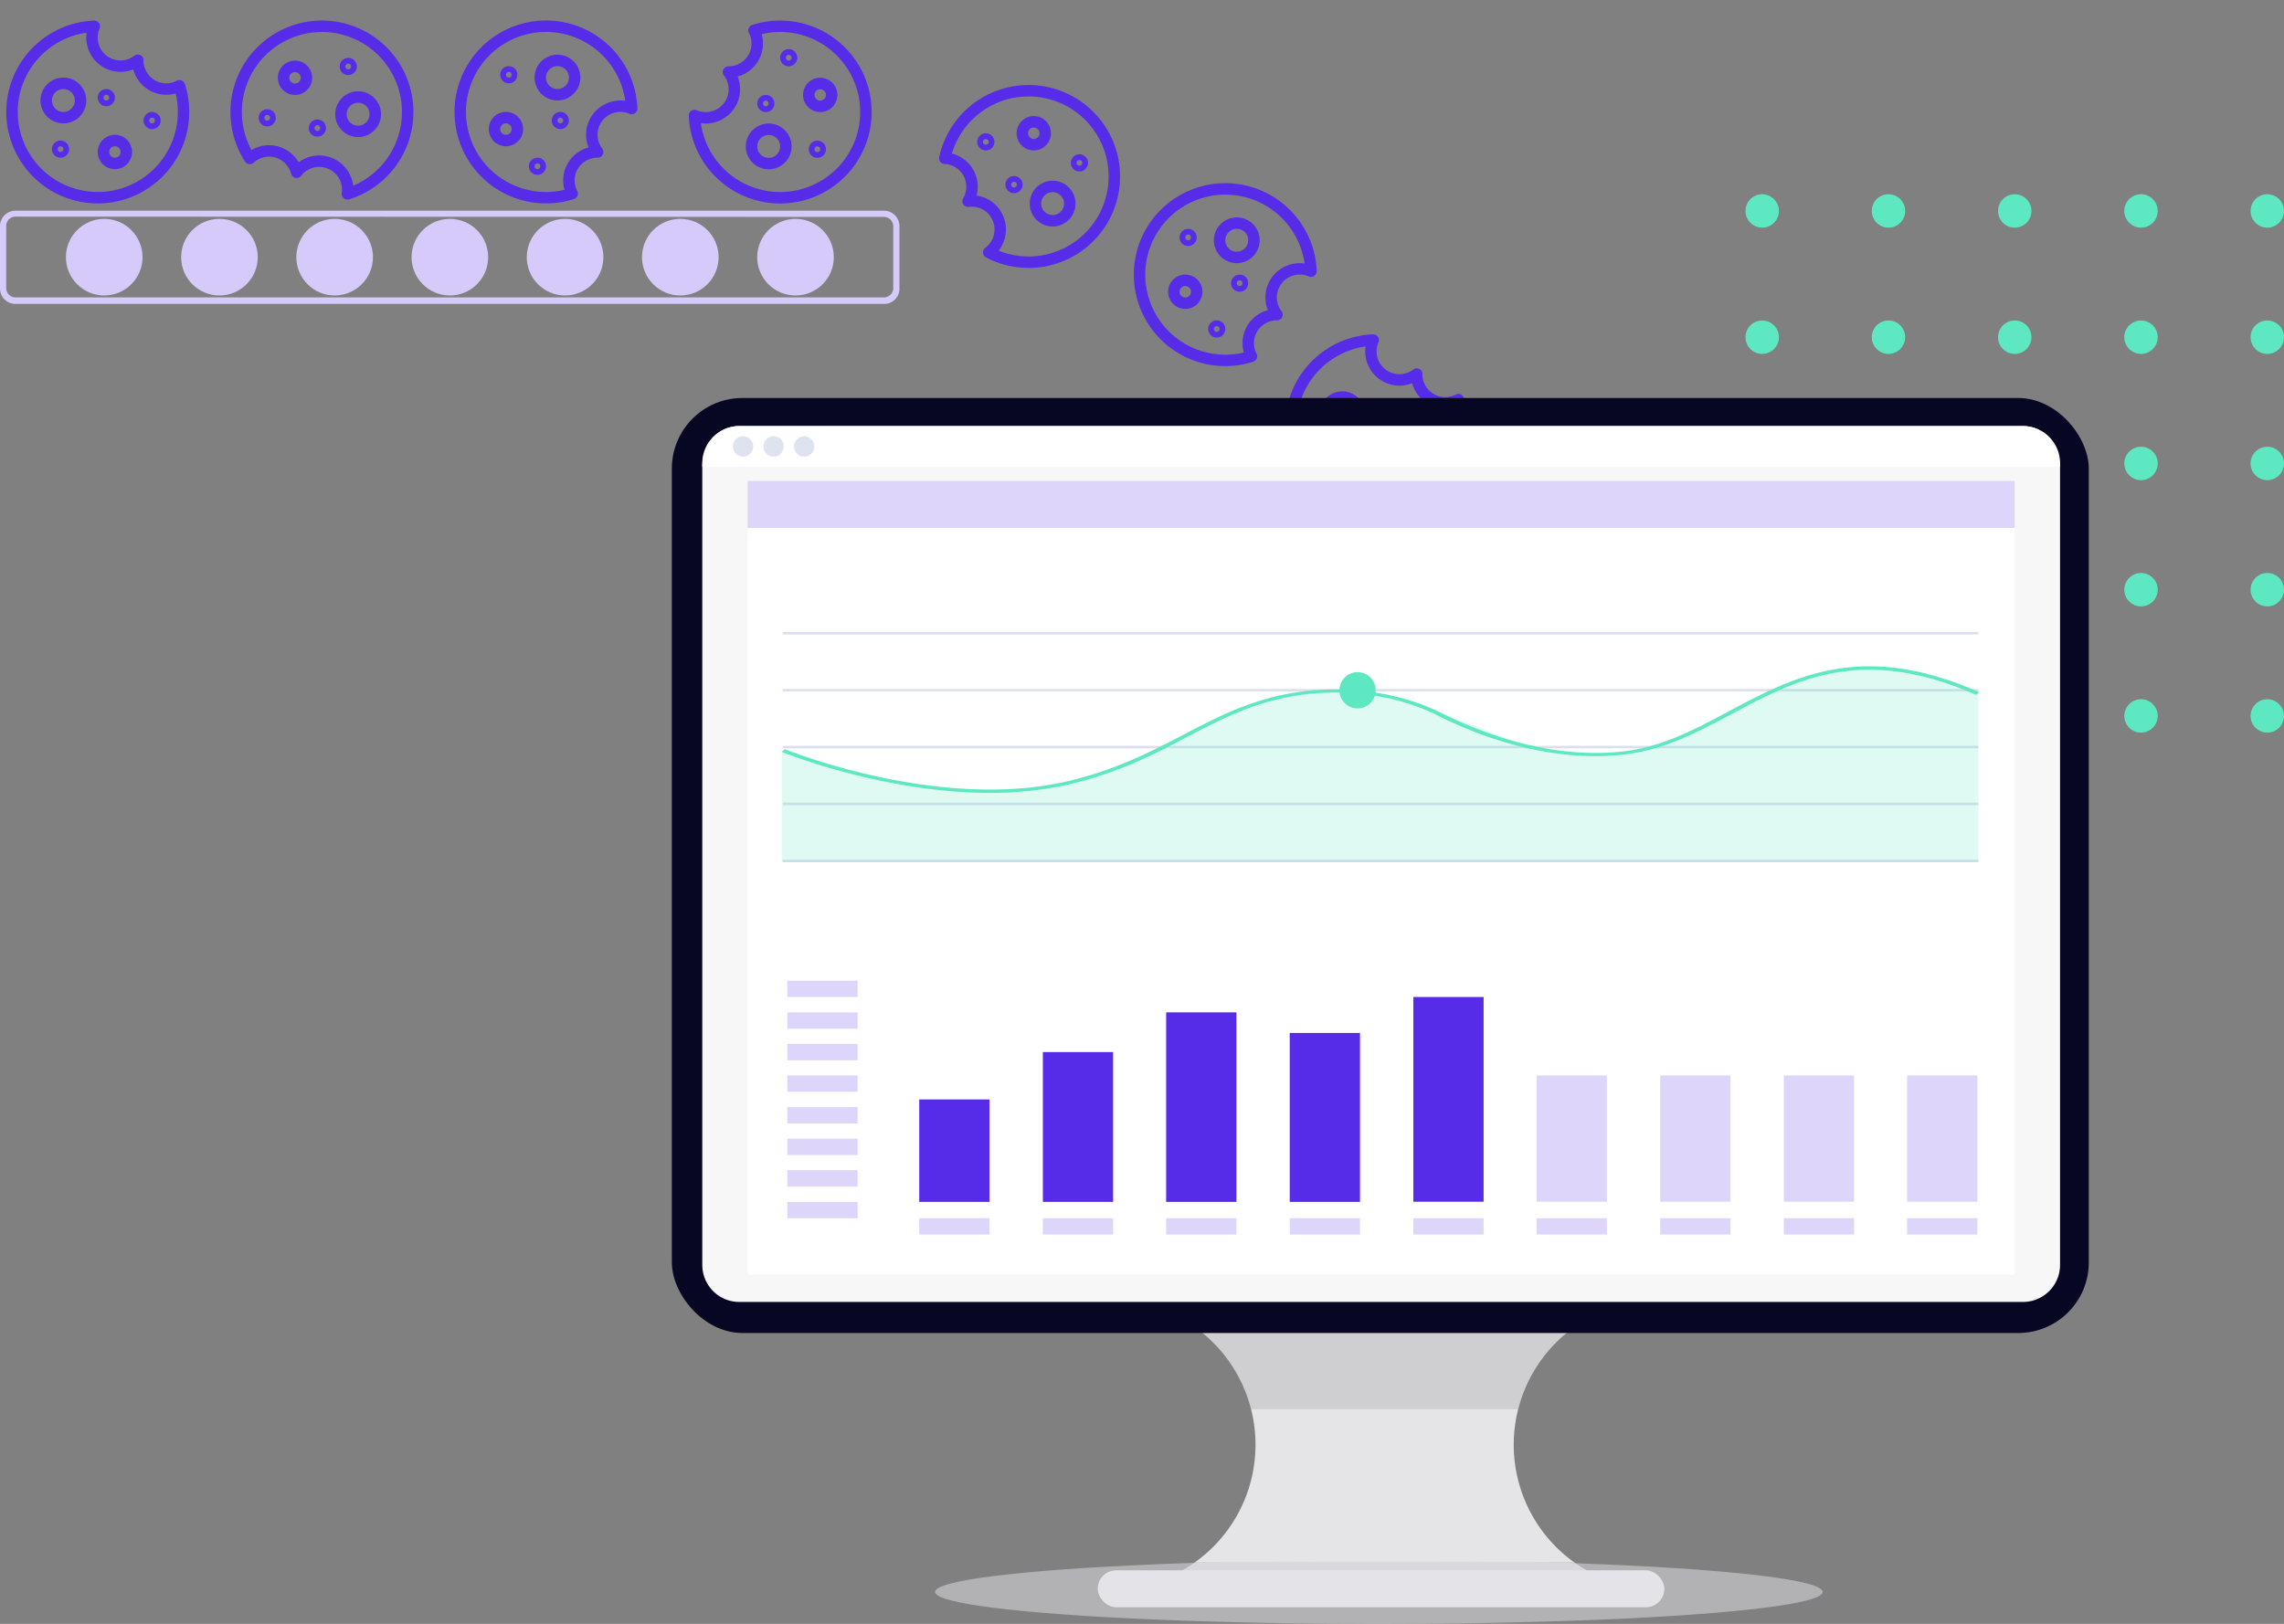 <?xml version="1.0" encoding="utf-8"?>
<svg xmlns="http://www.w3.org/2000/svg" xmlns:xlink="http://www.w3.org/1999/xlink" width="615" height="437.363" viewBox="0 0 615 437.363">
  <rect x="0" y="0" width="615" height="437.363" fill="#808080" stroke="none"/>
  <defs>
    <clipPath id="clip-path">
      <rect width="145" height="147" fill="none"/>
    </clipPath>
  </defs>
  <g id="rgpd_cookies_consentement_data_hero" transform="translate(-833.5 -650.683)">
    <g id="traitement_donnees_desktop" transform="translate(833.5 650.683)">
      <g id="Groupe_3737" data-name="Groupe 3737">
        <circle id="Ellipse_2410" data-name="Ellipse 2410" cx="10.316" cy="10.316" r="10.316" transform="translate(17.749 58.949)" fill="#d5caf9"/>
        <circle id="Ellipse_2411" data-name="Ellipse 2411" cx="10.316" cy="10.316" r="10.316" transform="translate(48.772 58.949)" fill="#d5caf9"/>
        <circle id="Ellipse_2412" data-name="Ellipse 2412" cx="10.316" cy="10.316" r="10.316" transform="translate(79.795 58.949)" fill="#d5caf9"/>
        <circle id="Ellipse_2413" data-name="Ellipse 2413" cx="10.316" cy="10.316" r="10.316" transform="translate(110.818 58.949)" fill="#d5caf9"/>
        <circle id="Ellipse_2414" data-name="Ellipse 2414" cx="10.316" cy="10.316" r="10.316" transform="translate(141.841 58.949)" fill="#d5caf9"/>
        <circle id="Ellipse_2415" data-name="Ellipse 2415" cx="10.316" cy="10.316" r="10.316" transform="translate(172.864 58.949)" fill="#d5caf9"/>
        <circle id="Ellipse_2416" data-name="Ellipse 2416" cx="10.316" cy="10.316" r="10.316" transform="translate(203.888 58.949)" fill="#d5caf9"/>
        <path id="Tracé_16080" data-name="Tracé 16080" d="M240.6,119.307H6.672A4.16,4.16,0,0,1,2.5,115.135V98.372A4.16,4.16,0,0,1,6.672,94.2H240.52a4.16,4.16,0,0,1,4.172,4.172v16.763A4.1,4.1,0,0,1,240.6,119.307ZM6.672,95.793a2.525,2.525,0,0,0-2.5,2.5v16.763a2.525,2.525,0,0,0,2.5,2.5H240.52a2.525,2.525,0,0,0,2.5-2.5V98.372a2.525,2.525,0,0,0-2.5-2.5Z" transform="translate(-2.5 -37.451)" fill="#d5caf9"/>
      </g>
      <g id="Groupe_3732" data-name="Groupe 3732" transform="translate(1.702 0)">
        <g id="Group_61" data-name="Group 61" transform="translate(344.357 90.045)">
          <g id="Regular_61" data-name="Regular 61" transform="translate(0 0)">
            <path id="Tracé_16418" data-name="Tracé 16418" d="M696.629,815.263a24.635,24.635,0,0,1-1-49.25,1.541,1.541,0,0,1,1.477,2.149,6.157,6.157,0,0,0,5.655,8.591h.006a6.124,6.124,0,0,0,3.69-1.262,1.541,1.541,0,0,1,2.48,1.233,6.193,6.193,0,0,0,1.792,4.377,6.111,6.111,0,0,0,4.365,1.816h0a6.1,6.1,0,0,0,2.8-.7,1.541,1.541,0,0,1,2.184.894,24.638,24.638,0,0,1-23.458,32.154Zm-3.01-45.979A21.552,21.552,0,1,0,717.6,785.643a9.183,9.183,0,0,1-2.488.358h-.01a9.229,9.229,0,0,1-8.916-6.832,9.239,9.239,0,0,1-3.4.668h-.01a9.244,9.244,0,0,1-9.148-10.552ZM715.1,784.459h0Z" transform="translate(-671.994 -766.011)" fill="#572ce8"/>
            <path id="Tracé_16419" data-name="Tracé 16419" d="M682.638,785.818a6.165,6.165,0,1,1,6.164-6.165A6.171,6.171,0,0,1,682.638,785.818Zm0-9.247a3.082,3.082,0,1,0,3.082,3.082A3.086,3.086,0,0,0,682.638,776.572Z" transform="translate(-667.27 -758.124)" fill="#572ce8"/>
            <path id="Tracé_16420" data-name="Tracé 16420" d="M688.6,790.236a4.623,4.623,0,1,1,4.623-4.623A4.629,4.629,0,0,1,688.6,790.236Zm0-6.165a1.541,1.541,0,1,0,1.541,1.541A1.543,1.543,0,0,0,688.6,784.071Z" transform="translate(-659.359 -750.212)" fill="#572ce8"/>
            <path id="Tracé_16421" data-name="Tracé 16421" d="M680.287,786.362a2.312,2.312,0,1,1,2.312-2.312A2.314,2.314,0,0,1,680.287,786.362Zm0-3.082a.771.771,0,1,0,.771.771A.771.771,0,0,0,680.287,783.28Z" transform="translate(-665.685 -749.421)" fill="#572ce8"/>
            <path id="Tracé_16422" data-name="Tracé 16422" d="M686.289,779.612a2.372,2.372,0,0,1-.534-.062,2.312,2.312,0,0,1,.164-4.533,2.334,2.334,0,0,1,2.332,1.066,2.312,2.312,0,0,1-1.963,3.528Zm-.127-3.072a.771.771,0,0,0-.53,1.169.772.772,0,0,0,.779.352l-.008,0a.77.77,0,0,0,.643-.881.769.769,0,0,0-.584-.631.821.821,0,0,0-.3-.01Z" transform="translate(-659.359 -756.541)" fill="#572ce8"/>
            <path id="Tracé_16423" data-name="Tracé 16423" d="M692.29,782.612a2.383,2.383,0,0,1-.534-.062A2.309,2.309,0,0,1,690,780.67a2.315,2.315,0,0,1,1.913-2.651,2.311,2.311,0,1,1,.374,4.592Zm-.127-3.072a.77.77,0,1,0,.248,1.521h0a.756.756,0,0,0,.5-.308.778.778,0,0,0,.138-.577.77.77,0,0,0-.884-.635Z" transform="translate(-653.03 -753.377)" fill="#572ce8"/>
          </g>
        </g>
        <g id="Group_61-2" data-name="Group 61" transform="translate(284.282 81.16) rotate(-150)">
          <g id="Regular_61-2" data-name="Regular 61" transform="translate(0 0)">
            <path id="Tracé_16418-2" data-name="Tracé 16418" d="M24.635,49.252a24.635,24.635,0,0,1-1-49.25,1.541,1.541,0,0,1,1.477,2.149,6.157,6.157,0,0,0,5.655,8.591h.006a6.124,6.124,0,0,0,3.69-1.262,1.541,1.541,0,0,1,2.48,1.233,6.193,6.193,0,0,0,1.792,4.377A6.111,6.111,0,0,0,43.1,16.906h0a6.1,6.1,0,0,0,2.8-.7,1.541,1.541,0,0,1,2.184.894A24.638,24.638,0,0,1,24.635,49.252ZM21.625,3.273A21.552,21.552,0,1,0,45.6,19.631a9.185,9.185,0,0,1-2.488.358H43.1a9.229,9.229,0,0,1-8.916-6.832,9.238,9.238,0,0,1-3.4.668h-.01A9.244,9.244,0,0,1,21.625,3.273ZM43.108,18.448h0Z" fill="#572ce8"/>
            <path id="Tracé_16419-2" data-name="Tracé 16419" d="M6.165,12.329a6.165,6.165,0,1,1,6.164-6.165A6.171,6.171,0,0,1,6.165,12.329Zm0-9.247A3.082,3.082,0,1,0,9.247,6.165,3.086,3.086,0,0,0,6.165,3.082Z" transform="translate(9.203 15.365)" fill="#572ce8"/>
            <path id="Tracé_16420-2" data-name="Tracé 16420" d="M4.623,9.247A4.623,4.623,0,1,1,9.247,4.624,4.629,4.629,0,0,1,4.623,9.247Zm0-6.165A1.541,1.541,0,1,0,6.164,4.624,1.543,1.543,0,0,0,4.623,3.082Z" transform="translate(24.615 30.777)" fill="#572ce8"/>
            <path id="Tracé_16421-2" data-name="Tracé 16421" d="M2.312,4.624A2.312,2.312,0,1,1,4.624,2.312,2.314,2.314,0,0,1,2.312,4.624Zm0-3.082a.771.771,0,1,0,.771.771A.771.771,0,0,0,2.312,1.541Z" transform="translate(12.29 32.318)" fill="#572ce8"/>
            <path id="Tracé_16422-2" data-name="Tracé 16422" d="M2.317,4.623a2.372,2.372,0,0,1-.534-.062A2.312,2.312,0,0,1,1.947.028,2.334,2.334,0,0,1,4.279,1.095,2.312,2.312,0,0,1,2.317,4.623ZM2.19,1.551a.771.771,0,0,0-.53,1.169.773.773,0,0,0,.779.352l-.008,0a.769.769,0,0,0,.643-.881.769.769,0,0,0-.584-.631.82.82,0,0,0-.3-.01Z" transform="translate(24.613 18.448)" fill="#572ce8"/>
            <path id="Tracé_16423-2" data-name="Tracé 16423" d="M2.318,4.623a2.383,2.383,0,0,1-.534-.062A2.309,2.309,0,0,1,.031,2.681,2.315,2.315,0,0,1,1.944.03a2.311,2.311,0,1,1,.374,4.592ZM2.191,1.551a.77.77,0,1,0,.248,1.52h0a.756.756,0,0,0,.5-.308.778.778,0,0,0,.138-.577.77.77,0,0,0-.884-.635Z" transform="translate(36.941 24.613)" fill="#572ce8"/>
          </g>
        </g>
        <g id="Group_61-3" data-name="Group 61" transform="translate(352.85 49.343) rotate(90)">
          <g id="Regular_61-3" data-name="Regular 61" transform="translate(0 0)">
            <path id="Tracé_16418-3" data-name="Tracé 16418" d="M24.635,49.252a24.635,24.635,0,0,1-1-49.25,1.541,1.541,0,0,1,1.477,2.149,6.157,6.157,0,0,0,5.655,8.591h.006a6.124,6.124,0,0,0,3.69-1.262,1.541,1.541,0,0,1,2.48,1.233,6.193,6.193,0,0,0,1.792,4.377A6.111,6.111,0,0,0,43.1,16.906h0a6.1,6.1,0,0,0,2.8-.7,1.541,1.541,0,0,1,2.184.894A24.638,24.638,0,0,1,24.635,49.252ZM21.625,3.273A21.552,21.552,0,1,0,45.6,19.631a9.185,9.185,0,0,1-2.488.358H43.1a9.229,9.229,0,0,1-8.916-6.832,9.238,9.238,0,0,1-3.4.668h-.01A9.244,9.244,0,0,1,21.625,3.273ZM43.108,18.448h0Z" fill="#572ce8"/>
            <path id="Tracé_16419-3" data-name="Tracé 16419" d="M6.165,12.329a6.165,6.165,0,1,1,6.164-6.165A6.171,6.171,0,0,1,6.165,12.329Zm0-9.247A3.082,3.082,0,1,0,9.247,6.165,3.086,3.086,0,0,0,6.165,3.082Z" transform="translate(9.203 15.365)" fill="#572ce8"/>
            <path id="Tracé_16420-3" data-name="Tracé 16420" d="M4.623,9.247A4.623,4.623,0,1,1,9.247,4.624,4.629,4.629,0,0,1,4.623,9.247Zm0-6.165A1.541,1.541,0,1,0,6.164,4.624,1.543,1.543,0,0,0,4.623,3.082Z" transform="translate(24.615 30.777)" fill="#572ce8"/>
            <path id="Tracé_16421-3" data-name="Tracé 16421" d="M2.312,4.624A2.312,2.312,0,1,1,4.624,2.312,2.314,2.314,0,0,1,2.312,4.624Zm0-3.082a.771.771,0,1,0,.771.771A.771.771,0,0,0,2.312,1.541Z" transform="translate(12.29 32.318)" fill="#572ce8"/>
            <path id="Tracé_16422-3" data-name="Tracé 16422" d="M2.317,4.623a2.372,2.372,0,0,1-.534-.062A2.312,2.312,0,0,1,1.947.028,2.334,2.334,0,0,1,4.279,1.095,2.312,2.312,0,0,1,2.317,4.623ZM2.19,1.551a.771.771,0,0,0-.53,1.169.773.773,0,0,0,.779.352l-.008,0a.769.769,0,0,0,.643-.881.769.769,0,0,0-.584-.631.82.82,0,0,0-.3-.01Z" transform="translate(24.613 18.448)" fill="#572ce8"/>
            <path id="Tracé_16423-3" data-name="Tracé 16423" d="M2.318,4.623a2.383,2.383,0,0,1-.534-.062A2.309,2.309,0,0,1,.031,2.681,2.315,2.315,0,0,1,1.944.03a2.311,2.311,0,1,1,.374,4.592ZM2.191,1.551a.77.77,0,1,0,.248,1.52h0a.756.756,0,0,0,.5-.308.778.778,0,0,0,.138-.577.77.77,0,0,0-.884-.635Z" transform="translate(36.941 24.613)" fill="#572ce8"/>
          </g>
        </g>
        <g id="Group_61-4" data-name="Group 61" transform="translate(183.753 54.8) rotate(-90)">
          <g id="Regular_61-4" data-name="Regular 61" transform="translate(0 0)">
            <path id="Tracé_16418-4" data-name="Tracé 16418" d="M24.635,49.252a24.635,24.635,0,0,1-1-49.25,1.541,1.541,0,0,1,1.477,2.149,6.157,6.157,0,0,0,5.655,8.591h.006a6.124,6.124,0,0,0,3.69-1.262,1.541,1.541,0,0,1,2.48,1.233,6.193,6.193,0,0,0,1.792,4.377A6.111,6.111,0,0,0,43.1,16.906h0a6.1,6.1,0,0,0,2.8-.7,1.541,1.541,0,0,1,2.184.894A24.638,24.638,0,0,1,24.635,49.252ZM21.625,3.273A21.552,21.552,0,1,0,45.6,19.631a9.185,9.185,0,0,1-2.488.358H43.1a9.229,9.229,0,0,1-8.916-6.832,9.238,9.238,0,0,1-3.4.668h-.01A9.244,9.244,0,0,1,21.625,3.273ZM43.108,18.448h0Z" fill="#572ce8"/>
            <path id="Tracé_16419-4" data-name="Tracé 16419" d="M6.165,12.329a6.165,6.165,0,1,1,6.164-6.165A6.171,6.171,0,0,1,6.165,12.329Zm0-9.247A3.082,3.082,0,1,0,9.247,6.165,3.086,3.086,0,0,0,6.165,3.082Z" transform="translate(9.203 15.365)" fill="#572ce8"/>
            <path id="Tracé_16420-4" data-name="Tracé 16420" d="M4.623,9.247A4.623,4.623,0,1,1,9.247,4.624,4.629,4.629,0,0,1,4.623,9.247Zm0-6.165A1.541,1.541,0,1,0,6.164,4.624,1.543,1.543,0,0,0,4.623,3.082Z" transform="translate(24.615 30.777)" fill="#572ce8"/>
            <path id="Tracé_16421-4" data-name="Tracé 16421" d="M2.312,4.624A2.312,2.312,0,1,1,4.624,2.312,2.314,2.314,0,0,1,2.312,4.624Zm0-3.082a.771.771,0,1,0,.771.771A.771.771,0,0,0,2.312,1.541Z" transform="translate(12.29 32.318)" fill="#572ce8"/>
            <path id="Tracé_16422-4" data-name="Tracé 16422" d="M2.317,4.623a2.372,2.372,0,0,1-.534-.062A2.312,2.312,0,0,1,1.947.028,2.334,2.334,0,0,1,4.279,1.095,2.312,2.312,0,0,1,2.317,4.623ZM2.19,1.551a.771.771,0,0,0-.53,1.169.773.773,0,0,0,.779.352l-.008,0a.769.769,0,0,0,.643-.881.769.769,0,0,0-.584-.631.82.82,0,0,0-.3-.01Z" transform="translate(24.613 18.448)" fill="#572ce8"/>
            <path id="Tracé_16423-4" data-name="Tracé 16423" d="M2.318,4.623a2.383,2.383,0,0,1-.534-.062A2.309,2.309,0,0,1,.031,2.681,2.315,2.315,0,0,1,1.944.03a2.311,2.311,0,1,1,.374,4.592ZM2.191,1.551a.77.77,0,1,0,.248,1.52h0a.756.756,0,0,0,.5-.308.778.778,0,0,0,.138-.577.77.77,0,0,0-.884-.635Z" transform="translate(36.941 24.613)" fill="#572ce8"/>
          </g>
        </g>
        <g id="Group_61-5" data-name="Group 61" transform="translate(169.934 5.527) rotate(90)">
          <g id="Regular_61-5" data-name="Regular 61" transform="translate(0 0)">
            <path id="Tracé_16418-5" data-name="Tracé 16418" d="M24.635,49.252a24.635,24.635,0,0,1-1-49.25,1.541,1.541,0,0,1,1.477,2.149,6.157,6.157,0,0,0,5.655,8.591h.006a6.124,6.124,0,0,0,3.69-1.262,1.541,1.541,0,0,1,2.48,1.233,6.193,6.193,0,0,0,1.792,4.377A6.111,6.111,0,0,0,43.1,16.906h0a6.1,6.1,0,0,0,2.8-.7,1.541,1.541,0,0,1,2.184.894A24.638,24.638,0,0,1,24.635,49.252ZM21.625,3.273A21.552,21.552,0,1,0,45.6,19.631a9.185,9.185,0,0,1-2.488.358H43.1a9.229,9.229,0,0,1-8.916-6.832,9.238,9.238,0,0,1-3.4.668h-.01A9.244,9.244,0,0,1,21.625,3.273ZM43.108,18.448h0Z" fill="#572ce8"/>
            <path id="Tracé_16419-5" data-name="Tracé 16419" d="M6.165,12.329a6.165,6.165,0,1,1,6.164-6.165A6.171,6.171,0,0,1,6.165,12.329Zm0-9.247A3.082,3.082,0,1,0,9.247,6.165,3.086,3.086,0,0,0,6.165,3.082Z" transform="translate(9.203 15.365)" fill="#572ce8"/>
            <path id="Tracé_16420-5" data-name="Tracé 16420" d="M4.623,9.247A4.623,4.623,0,1,1,9.247,4.624,4.629,4.629,0,0,1,4.623,9.247Zm0-6.165A1.541,1.541,0,1,0,6.164,4.624,1.543,1.543,0,0,0,4.623,3.082Z" transform="translate(24.615 30.777)" fill="#572ce8"/>
            <path id="Tracé_16421-5" data-name="Tracé 16421" d="M2.312,4.624A2.312,2.312,0,1,1,4.624,2.312,2.314,2.314,0,0,1,2.312,4.624Zm0-3.082a.771.771,0,1,0,.771.771A.771.771,0,0,0,2.312,1.541Z" transform="translate(12.29 32.318)" fill="#572ce8"/>
            <path id="Tracé_16422-5" data-name="Tracé 16422" d="M2.317,4.623a2.372,2.372,0,0,1-.534-.062A2.312,2.312,0,0,1,1.947.028,2.334,2.334,0,0,1,4.279,1.095,2.312,2.312,0,0,1,2.317,4.623ZM2.19,1.551a.771.771,0,0,0-.53,1.169.773.773,0,0,0,.779.352l-.008,0a.769.769,0,0,0,.643-.881.769.769,0,0,0-.584-.631.82.82,0,0,0-.3-.01Z" transform="translate(24.613 18.448)" fill="#572ce8"/>
            <path id="Tracé_16423-5" data-name="Tracé 16423" d="M2.318,4.623a2.383,2.383,0,0,1-.534-.062A2.309,2.309,0,0,1,.031,2.681,2.315,2.315,0,0,1,1.944.03a2.311,2.311,0,1,1,.374,4.592ZM2.191,1.551a.77.77,0,1,0,.248,1.52h0a.756.756,0,0,0,.5-.308.778.778,0,0,0,.138-.577.77.77,0,0,0-.884-.635Z" transform="translate(36.941 24.613)" fill="#572ce8"/>
          </g>
        </g>
        <g id="Group_61-6" data-name="Group 61" transform="matrix(-0.966, 0.259, -0.259, -0.966, 115.148, 47.573)">
          <g id="Regular_61-6" data-name="Regular 61" transform="translate(0 0)">
            <path id="Tracé_16418-6" data-name="Tracé 16418" d="M24.635,49.252a24.635,24.635,0,0,1-1-49.25,1.541,1.541,0,0,1,1.477,2.149,6.157,6.157,0,0,0,5.655,8.591h.006a6.124,6.124,0,0,0,3.69-1.262,1.541,1.541,0,0,1,2.48,1.233,6.193,6.193,0,0,0,1.792,4.377A6.111,6.111,0,0,0,43.1,16.906h0a6.1,6.1,0,0,0,2.8-.7,1.541,1.541,0,0,1,2.184.894A24.638,24.638,0,0,1,24.635,49.252ZM21.625,3.273A21.552,21.552,0,1,0,45.6,19.631a9.185,9.185,0,0,1-2.488.358H43.1a9.229,9.229,0,0,1-8.916-6.832,9.238,9.238,0,0,1-3.4.668h-.01A9.244,9.244,0,0,1,21.625,3.273ZM43.108,18.448h0Z" fill="#572ce8"/>
            <path id="Tracé_16419-6" data-name="Tracé 16419" d="M6.165,12.329a6.165,6.165,0,1,1,6.164-6.165A6.171,6.171,0,0,1,6.165,12.329Zm0-9.247A3.082,3.082,0,1,0,9.247,6.165,3.086,3.086,0,0,0,6.165,3.082Z" transform="translate(9.203 15.365)" fill="#572ce8"/>
            <path id="Tracé_16420-6" data-name="Tracé 16420" d="M4.623,9.247A4.623,4.623,0,1,1,9.247,4.624,4.629,4.629,0,0,1,4.623,9.247Zm0-6.165A1.541,1.541,0,1,0,6.164,4.624,1.543,1.543,0,0,0,4.623,3.082Z" transform="translate(24.615 30.777)" fill="#572ce8"/>
            <path id="Tracé_16421-6" data-name="Tracé 16421" d="M2.312,4.624A2.312,2.312,0,1,1,4.624,2.312,2.314,2.314,0,0,1,2.312,4.624Zm0-3.082a.771.771,0,1,0,.771.771A.771.771,0,0,0,2.312,1.541Z" transform="translate(12.29 32.318)" fill="#572ce8"/>
            <path id="Tracé_16422-6" data-name="Tracé 16422" d="M2.317,4.623a2.372,2.372,0,0,1-.534-.062A2.312,2.312,0,0,1,1.947.028,2.334,2.334,0,0,1,4.279,1.095,2.312,2.312,0,0,1,2.317,4.623ZM2.19,1.551a.771.771,0,0,0-.53,1.169.773.773,0,0,0,.779.352l-.008,0a.769.769,0,0,0,.643-.881.769.769,0,0,0-.584-.631.82.82,0,0,0-.3-.01Z" transform="translate(24.613 18.448)" fill="#572ce8"/>
            <path id="Tracé_16423-6" data-name="Tracé 16423" d="M2.318,4.623a2.383,2.383,0,0,1-.534-.062A2.309,2.309,0,0,1,.031,2.681,2.315,2.315,0,0,1,1.944.03a2.311,2.311,0,1,1,.374,4.592ZM2.191,1.551a.77.77,0,1,0,.248,1.52h0a.756.756,0,0,0,.5-.308.778.778,0,0,0,.138-.577.77.77,0,0,0-.884-.635Z" transform="translate(36.941 24.613)" fill="#572ce8"/>
          </g>
        </g>
        <g id="Group_61-7" data-name="Group 61" transform="translate(0 5.537)">
          <g id="Regular_61-7" data-name="Regular 61" transform="translate(0 0)">
            <path id="Tracé_16418-7" data-name="Tracé 16418" d="M24.635,49.252a24.635,24.635,0,0,1-1-49.25,1.541,1.541,0,0,1,1.477,2.149,6.157,6.157,0,0,0,5.655,8.591h.006a6.124,6.124,0,0,0,3.69-1.262,1.541,1.541,0,0,1,2.48,1.233,6.193,6.193,0,0,0,1.792,4.377A6.111,6.111,0,0,0,43.1,16.906h0a6.1,6.1,0,0,0,2.8-.7,1.541,1.541,0,0,1,2.184.894A24.638,24.638,0,0,1,24.635,49.252ZM21.625,3.273A21.552,21.552,0,1,0,45.6,19.631a9.185,9.185,0,0,1-2.488.358H43.1a9.229,9.229,0,0,1-8.916-6.832,9.238,9.238,0,0,1-3.4.668h-.01A9.244,9.244,0,0,1,21.625,3.273ZM43.108,18.448h0Z" fill="#572ce8"/>
            <path id="Tracé_16419-7" data-name="Tracé 16419" d="M6.165,12.329a6.165,6.165,0,1,1,6.164-6.165A6.171,6.171,0,0,1,6.165,12.329Zm0-9.247A3.082,3.082,0,1,0,9.247,6.165,3.086,3.086,0,0,0,6.165,3.082Z" transform="translate(9.203 15.365)" fill="#572ce8"/>
            <path id="Tracé_16420-7" data-name="Tracé 16420" d="M4.623,9.247A4.623,4.623,0,1,1,9.247,4.624,4.629,4.629,0,0,1,4.623,9.247Zm0-6.165A1.541,1.541,0,1,0,6.164,4.624,1.543,1.543,0,0,0,4.623,3.082Z" transform="translate(24.615 30.777)" fill="#572ce8"/>
            <path id="Tracé_16421-7" data-name="Tracé 16421" d="M2.312,4.624A2.312,2.312,0,1,1,4.624,2.312,2.314,2.314,0,0,1,2.312,4.624Zm0-3.082a.771.771,0,1,0,.771.771A.771.771,0,0,0,2.312,1.541Z" transform="translate(12.29 32.318)" fill="#572ce8"/>
            <path id="Tracé_16422-7" data-name="Tracé 16422" d="M2.317,4.623a2.372,2.372,0,0,1-.534-.062A2.312,2.312,0,0,1,1.947.028,2.334,2.334,0,0,1,4.279,1.095,2.312,2.312,0,0,1,2.317,4.623ZM2.19,1.551a.771.771,0,0,0-.53,1.169.773.773,0,0,0,.779.352l-.008,0a.769.769,0,0,0,.643-.881.769.769,0,0,0-.584-.631.82.82,0,0,0-.3-.01Z" transform="translate(24.613 18.448)" fill="#572ce8"/>
            <path id="Tracé_16423-7" data-name="Tracé 16423" d="M2.318,4.623a2.383,2.383,0,0,1-.534-.062A2.309,2.309,0,0,1,.031,2.681,2.315,2.315,0,0,1,1.944.03a2.311,2.311,0,1,1,.374,4.592ZM2.191,1.551a.77.77,0,1,0,.248,1.52h0a.756.756,0,0,0,.5-.308.778.778,0,0,0,.138-.577.77.77,0,0,0-.884-.635Z" transform="translate(36.941 24.613)" fill="#572ce8"/>
          </g>
        </g>
      </g>
      <g id="Pattern_Dot_Vert" data-name="Pattern Dot Vert" transform="translate(470 52.317)">
        <g id="Grille_de_répétition_39" data-name="Grille de répétition 39" clip-path="url(#clip-path)">
          <g transform="translate(-655 -193)">
            <circle id="Ellipse_8" data-name="Ellipse 8" cx="4.5" cy="4.5" r="4.5" transform="translate(655 193)" fill="#5de8c1"/>
          </g>
          <g transform="translate(-621 -193)">
            <circle id="Ellipse_8-2" data-name="Ellipse 8" cx="4.5" cy="4.5" r="4.5" transform="translate(655 193)" fill="#5de8c1"/>
          </g>
          <g transform="translate(-587 -193)">
            <circle id="Ellipse_8-3" data-name="Ellipse 8" cx="4.5" cy="4.5" r="4.5" transform="translate(655 193)" fill="#5de8c1"/>
          </g>
          <g transform="translate(-553 -193)">
            <circle id="Ellipse_8-4" data-name="Ellipse 8" cx="4.5" cy="4.5" r="4.5" transform="translate(655 193)" fill="#5de8c1"/>
          </g>
          <g transform="translate(-519 -193)">
            <circle id="Ellipse_8-5" data-name="Ellipse 8" cx="4.5" cy="4.5" r="4.5" transform="translate(655 193)" fill="#5de8c1"/>
          </g>
          <g transform="translate(-655 -159)">
            <circle id="Ellipse_8-6" data-name="Ellipse 8" cx="4.5" cy="4.5" r="4.5" transform="translate(655 193)" fill="#5de8c1"/>
          </g>
          <g transform="translate(-621 -159)">
            <circle id="Ellipse_8-7" data-name="Ellipse 8" cx="4.5" cy="4.5" r="4.5" transform="translate(655 193)" fill="#5de8c1"/>
          </g>
          <g transform="translate(-587 -159)">
            <circle id="Ellipse_8-8" data-name="Ellipse 8" cx="4.5" cy="4.5" r="4.5" transform="translate(655 193)" fill="#5de8c1"/>
          </g>
          <g transform="translate(-553 -159)">
            <circle id="Ellipse_8-9" data-name="Ellipse 8" cx="4.5" cy="4.5" r="4.5" transform="translate(655 193)" fill="#5de8c1"/>
          </g>
          <g transform="translate(-519 -159)">
            <circle id="Ellipse_8-10" data-name="Ellipse 8" cx="4.5" cy="4.5" r="4.5" transform="translate(655 193)" fill="#5de8c1"/>
          </g>
          <g transform="translate(-655 -125)">
            <circle id="Ellipse_8-11" data-name="Ellipse 8" cx="4.5" cy="4.5" r="4.5" transform="translate(655 193)" fill="#5de8c1"/>
          </g>
          <g transform="translate(-621 -125)">
            <circle id="Ellipse_8-12" data-name="Ellipse 8" cx="4.5" cy="4.5" r="4.5" transform="translate(655 193)" fill="#5de8c1"/>
          </g>
          <g transform="translate(-587 -125)">
            <circle id="Ellipse_8-13" data-name="Ellipse 8" cx="4.5" cy="4.5" r="4.5" transform="translate(655 193)" fill="#5de8c1"/>
          </g>
          <g transform="translate(-553 -125)">
            <circle id="Ellipse_8-14" data-name="Ellipse 8" cx="4.5" cy="4.5" r="4.5" transform="translate(655 193)" fill="#5de8c1"/>
          </g>
          <g transform="translate(-519 -125)">
            <circle id="Ellipse_8-15" data-name="Ellipse 8" cx="4.5" cy="4.5" r="4.5" transform="translate(655 193)" fill="#5de8c1"/>
          </g>
          <g transform="translate(-655 -91)">
            <circle id="Ellipse_8-16" data-name="Ellipse 8" cx="4.5" cy="4.5" r="4.5" transform="translate(655 193)" fill="#5de8c1"/>
          </g>
          <g transform="translate(-621 -91)">
            <circle id="Ellipse_8-17" data-name="Ellipse 8" cx="4.5" cy="4.5" r="4.5" transform="translate(655 193)" fill="#5de8c1"/>
          </g>
          <g transform="translate(-587 -91)">
            <circle id="Ellipse_8-18" data-name="Ellipse 8" cx="4.5" cy="4.5" r="4.5" transform="translate(655 193)" fill="#5de8c1"/>
          </g>
          <g transform="translate(-553 -91)">
            <circle id="Ellipse_8-19" data-name="Ellipse 8" cx="4.5" cy="4.5" r="4.5" transform="translate(655 193)" fill="#5de8c1"/>
          </g>
          <g transform="translate(-519 -91)">
            <circle id="Ellipse_8-20" data-name="Ellipse 8" cx="4.5" cy="4.5" r="4.5" transform="translate(655 193)" fill="#5de8c1"/>
          </g>
          <g transform="translate(-655 -57)">
            <circle id="Ellipse_8-21" data-name="Ellipse 8" cx="4.5" cy="4.5" r="4.5" transform="translate(655 193)" fill="#5de8c1"/>
          </g>
          <g transform="translate(-621 -57)">
            <circle id="Ellipse_8-22" data-name="Ellipse 8" cx="4.5" cy="4.5" r="4.5" transform="translate(655 193)" fill="#5de8c1"/>
          </g>
          <g transform="translate(-587 -57)">
            <circle id="Ellipse_8-23" data-name="Ellipse 8" cx="4.5" cy="4.5" r="4.5" transform="translate(655 193)" fill="#5de8c1"/>
          </g>
          <g transform="translate(-553 -57)">
            <circle id="Ellipse_8-24" data-name="Ellipse 8" cx="4.5" cy="4.5" r="4.5" transform="translate(655 193)" fill="#5de8c1"/>
          </g>
          <g transform="translate(-519 -57)">
            <circle id="Ellipse_8-25" data-name="Ellipse 8" cx="4.5" cy="4.5" r="4.5" transform="translate(655 193)" fill="#5de8c1"/>
          </g>
        </g>
      </g>
    </g>
    <g id="Groupe_1957" data-name="Groupe 1957" transform="translate(1014.404 721.845)">
      <g id="pc_screen" data-name="pc screen" transform="translate(0 0)">
        <g id="Groupe_1541" data-name="Groupe 1541">
          <g id="Groupe_3166" data-name="Groupe 3166" transform="translate(0)">
            <g id="Groupe_3167" data-name="Groupe 3167" transform="translate(0 36.028)">
              <g id="Groupe_1563" data-name="Groupe 1563" transform="translate(114.668 246.552)">
                <path id="Tracé_5256" data-name="Tracé 5256" d="M587.839,737.814v4H469.48v-3.255a38.9,38.9,0,0,0,2.677-71.842H587.036a38.942,38.942,0,0,0,.8,71.094Z" transform="translate(-452.368 -666.72)" fill="#e5e5e8"/>
                <path id="Tracé_5257" data-name="Tracé 5257" d="M589.6,666.72a38.963,38.963,0,0,0-21.5,25.795H496.226a38.964,38.964,0,0,0-21.5-25.795Z" transform="translate(-454.931 -666.72)" opacity="0.1"/>
                <path id="Tracé_5259" data-name="Tracé 5259" d="M587.839,801.7v4H469.48v-3.255a38.769,38.769,0,0,0,9.131-4.862H580.582A38.959,38.959,0,0,0,587.839,801.7Z" transform="translate(-452.368 -730.611)" opacity="0.1"/>
                <rect id="Rectangle_1378" data-name="Rectangle 1378" width="152.579" height="9.945" rx="4.973" transform="translate(0 69.185)" fill="#e5e5e8"/>
              </g>
              <rect id="Rectangle_2228" data-name="Rectangle 2228" width="381.53" height="251.825" rx="19" fill="#070723"/>
              <ellipse id="Ellipse_221" data-name="Ellipse 221" cx="119.505" cy="8.614" rx="119.505" ry="8.614" transform="translate(70.875 312.946)" fill="#e5e5e8" opacity="0.5"/>
            </g>
            <g id="Groupe_1562" data-name="Groupe 1562" transform="translate(8.191)">
              <g id="Groupe_1561" data-name="Groupe 1561" transform="translate(0 0)">
                <path id="Tracé_5261" data-name="Tracé 5261" d="M591.012,154.027V369.885A9.972,9.972,0,0,1,581.08,379.9H235.342a9.887,9.887,0,0,1-7.024-2.931,10.047,10.047,0,0,1-2.907-7.081V154.027a10.052,10.052,0,0,1,2.9-7.089A9.892,9.892,0,0,1,235.342,144H581.08A9.977,9.977,0,0,1,591.012,154.027Z" transform="translate(-225.41 -100.416)" fill="#f7f7f8"/>
                <g id="Groupe_1560" data-name="Groupe 1560" transform="translate(0.001 43.584)">
                  <path id="Tracé_5262" data-name="Tracé 5262" d="M591.012,154.991H225.41a11.583,11.583,0,0,1,2.9-7.773,9.474,9.474,0,0,1,7.03-3.219H581.08a9.474,9.474,0,0,1,7.03,3.219A11.583,11.583,0,0,1,591.012,154.991Z" transform="translate(-225.41 -144)" fill="#fff"/>
                  <circle id="Ellipse_227" data-name="Ellipse 227" cx="2.745" cy="2.745" r="2.745" transform="translate(8.23 2.756)" fill="#dfe3ef"/>
                  <circle id="Ellipse_228" data-name="Ellipse 228" cx="2.745" cy="2.745" r="2.745" transform="translate(16.459 2.756)" fill="#dfe3ef"/>
                  <circle id="Ellipse_229" data-name="Ellipse 229" cx="2.745" cy="2.745" r="2.745" transform="translate(24.689 2.756)" fill="#dfe3ef"/>
                </g>
                <g id="Groupe_3733" data-name="Groupe 3733" transform="translate(12.235 58.368)">
                  <rect id="Rectangle_2886" data-name="Rectangle 2886" width="341.132" height="213.786" transform="translate(0 0)" fill="#fff"/>
                  <g id="Groupe_3576" data-name="Groupe 3576" transform="translate(0)" opacity="0.2">
                    <rect id="Rectangle_2887" data-name="Rectangle 2887" width="341.132" height="12.673" transform="translate(0)" fill="#572ce8"/>
                  </g>
                  <g id="Groupe_3735" data-name="Groupe 3735" transform="translate(9.157 40.674)">
                    <rect id="Rectangle_2888" data-name="Rectangle 2888" width="321.972" height="0.66" transform="translate(0.264 0)" fill="#dce0ed"/>
                    <rect id="Rectangle_2889" data-name="Rectangle 2889" width="321.972" height="0.66" transform="translate(0.264 15.357)" fill="#dce0ed"/>
                    <rect id="Rectangle_2890" data-name="Rectangle 2890" width="321.972" height="0.66" transform="translate(0.264 30.67)" fill="#dce0ed"/>
                    <rect id="Rectangle_2891" data-name="Rectangle 2891" width="321.972" height="0.66" transform="translate(0.264 45.984)" fill="#dce0ed"/>
                    <rect id="Rectangle_2892" data-name="Rectangle 2892" width="321.972" height="0.66" transform="translate(0.264 61.341)" fill="#dce0ed"/>
                    <g id="Groupe_3577" data-name="Groupe 3577" transform="translate(0 9.372)" opacity="0.2">
                      <path id="Tracé_12869" data-name="Tracé 12869" d="M558.136,355.828H235.9V325.686l29.529,8.933,30.6,2.552,26.805-4.972,32.4-15.445,16.27-5.764,11.969-1.408,11.324.4,18.778,5.676,25.443,9.945,20,1.584,15.839-3.344,33.542-16.9,17.2-3.74,17.918,1.672,14.621,5.192Z" transform="translate(-235.9 -303.2)" fill="#5de8c1"/>
                    </g>
                    <path id="Tracé_12870" data-name="Tracé 12870" d="M292.066,337.024c-29.015,0-55.808-10.913-56.166-11.045l.788-.748c.43.176,41.7,16.941,76.727,8.537,12.752-3.08,21.85-7.833,30.662-12.409,9.17-4.8,17.839-9.329,29.731-11.309,13.54-2.244,28.37-.22,39.689,5.456,9.672,4.84,28.8,12.673,49.074,10.341,10.316-1.188,19.057-5.809,28.227-10.737,17.7-9.417,35.964-19.142,67.557-5.192l-.86.7c-30.734-13.553-48.573-4.048-65.766,5.148-9.385,4.972-18.2,9.681-28.943,10.913-20.848,2.42-40.406-5.544-50.292-10.517-10.889-5.5-25.218-7.481-38.4-5.28-11.534,1.936-20.059,6.381-29.158,11.133-8.883,4.664-18.054,9.461-31.092,12.585A95.485,95.485,0,0,1,292.066,337.024Z" transform="translate(-235.9 -293.681)" fill="#5de8c1"/>
                    <circle id="Ellipse_1740" data-name="Ellipse 1740" cx="4.884" cy="4.884" r="4.884" transform="translate(150.169 10.825)" fill="#5de8c1"/>
                  </g>
                  <g id="Groupe_3734" data-name="Groupe 3734" transform="translate(10.674 134.591)">
                    <g id="Groupe_3579" data-name="Groupe 3579" opacity="0.2">
                      <rect id="Rectangle_2895" data-name="Rectangle 2895" width="18.92" height="4.4" fill="#572ce8"/>
                    </g>
                    <g id="Groupe_3580" data-name="Groupe 3580" transform="translate(0 8.537)" opacity="0.2">
                      <rect id="Rectangle_2896" data-name="Rectangle 2896" width="18.92" height="4.4" fill="#572ce8"/>
                    </g>
                    <g id="Groupe_3581" data-name="Groupe 3581" transform="translate(0 17.029)" opacity="0.2">
                      <rect id="Rectangle_2897" data-name="Rectangle 2897" width="18.92" height="4.4" fill="#572ce8"/>
                    </g>
                    <g id="Groupe_3582" data-name="Groupe 3582" transform="translate(0 25.522)" opacity="0.2">
                      <rect id="Rectangle_2898" data-name="Rectangle 2898" width="18.92" height="4.4" fill="#572ce8"/>
                    </g>
                    <g id="Groupe_3583" data-name="Groupe 3583" transform="translate(0 34.058)" opacity="0.2">
                      <rect id="Rectangle_2899" data-name="Rectangle 2899" width="18.92" height="4.4" fill="#572ce8"/>
                    </g>
                    <g id="Groupe_3584" data-name="Groupe 3584" transform="translate(0 42.551)" opacity="0.2">
                      <rect id="Rectangle_2900" data-name="Rectangle 2900" width="18.92" height="4.4" fill="#572ce8"/>
                    </g>
                    <g id="Groupe_3585" data-name="Groupe 3585" transform="translate(0 51.044)" opacity="0.2">
                      <rect id="Rectangle_2901" data-name="Rectangle 2901" width="18.92" height="4.4" fill="#572ce8"/>
                    </g>
                    <g id="Groupe_3586" data-name="Groupe 3586" transform="translate(0 59.581)" opacity="0.2">
                      <rect id="Rectangle_2902" data-name="Rectangle 2902" width="18.92" height="4.4" fill="#572ce8"/>
                    </g>
                    <g id="Groupe_3587" data-name="Groupe 3587" transform="translate(35.518 63.981)" opacity="0.2">
                      <rect id="Rectangle_2903" data-name="Rectangle 2903" width="18.92" height="4.4" fill="#572ce8"/>
                    </g>
                    <g id="Groupe_3588" data-name="Groupe 3588" transform="translate(68.8 63.981)" opacity="0.2">
                      <rect id="Rectangle_2904" data-name="Rectangle 2904" width="18.92" height="4.4" transform="translate(0)" fill="#572ce8"/>
                    </g>
                    <g id="Groupe_3589" data-name="Groupe 3589" transform="translate(101.995 63.981)" opacity="0.2">
                      <rect id="Rectangle_2905" data-name="Rectangle 2905" width="18.92" height="4.4" fill="#572ce8"/>
                    </g>
                    <g id="Groupe_3590" data-name="Groupe 3590" transform="translate(135.277 63.981)" opacity="0.2">
                      <rect id="Rectangle_2906" data-name="Rectangle 2906" width="18.92" height="4.4" fill="#572ce8"/>
                    </g>
                    <g id="Groupe_3591" data-name="Groupe 3591" transform="translate(168.559 63.981)" opacity="0.2">
                      <rect id="Rectangle_2907" data-name="Rectangle 2907" width="18.92" height="4.4" transform="translate(0)" fill="#572ce8"/>
                    </g>
                    <g id="Groupe_3592" data-name="Groupe 3592" transform="translate(201.755 63.981)" opacity="0.2">
                      <rect id="Rectangle_2908" data-name="Rectangle 2908" width="18.92" height="4.4" fill="#572ce8"/>
                    </g>
                    <g id="Groupe_3593" data-name="Groupe 3593" transform="translate(235.037 63.981)" opacity="0.2">
                      <rect id="Rectangle_2909" data-name="Rectangle 2909" width="18.92" height="4.4" fill="#572ce8"/>
                    </g>
                    <g id="Groupe_3594" data-name="Groupe 3594" transform="translate(268.319 63.981)" opacity="0.2">
                      <rect id="Rectangle_2910" data-name="Rectangle 2910" width="18.92" height="4.4" fill="#572ce8"/>
                    </g>
                    <g id="Groupe_3595" data-name="Groupe 3595" transform="translate(301.514 63.981)" opacity="0.2">
                      <rect id="Rectangle_2911" data-name="Rectangle 2911" width="18.92" height="4.4" fill="#572ce8"/>
                    </g>
                    <rect id="Rectangle_2913" data-name="Rectangle 2913" width="18.92" height="27.59" transform="translate(35.518 31.99)" fill="#572ce8"/>
                    <rect id="Rectangle_2914" data-name="Rectangle 2914" width="18.92" height="40.351" transform="translate(68.8 19.229)" fill="#572ce8"/>
                    <rect id="Rectangle_2915" data-name="Rectangle 2915" width="18.92" height="51.044" transform="translate(101.995 8.537)" fill="#572ce8"/>
                    <rect id="Rectangle_2916" data-name="Rectangle 2916" width="18.92" height="45.5" transform="translate(135.278 14.081)" fill="#572ce8"/>
                    <rect id="Rectangle_2917" data-name="Rectangle 2917" width="18.92" height="55.137" transform="translate(168.56 4.4)" fill="#572ce8"/>
                    <g id="Groupe_3596" data-name="Groupe 3596" transform="translate(201.755 25.522)" opacity="0.2">
                      <rect id="Rectangle_2918" data-name="Rectangle 2918" width="18.92" height="34.015" fill="#572ce8"/>
                    </g>
                    <g id="Groupe_3597" data-name="Groupe 3597" transform="translate(235.037 25.522)" opacity="0.2">
                      <rect id="Rectangle_2919" data-name="Rectangle 2919" width="18.92" height="34.015" fill="#572ce8"/>
                    </g>
                    <g id="Groupe_3598" data-name="Groupe 3598" transform="translate(268.319 25.522)" opacity="0.2">
                      <rect id="Rectangle_2920" data-name="Rectangle 2920" width="18.92" height="34.015" fill="#572ce8"/>
                    </g>
                    <g id="Groupe_3599" data-name="Groupe 3599" transform="translate(301.514 25.522)" opacity="0.2">
                      <rect id="Rectangle_2921" data-name="Rectangle 2921" width="18.92" height="34.015" fill="#572ce8"/>
                    </g>
                  </g>
                </g>
              </g>
            </g>
          </g>
        </g>
      </g>
    </g>
  </g>
</svg>
